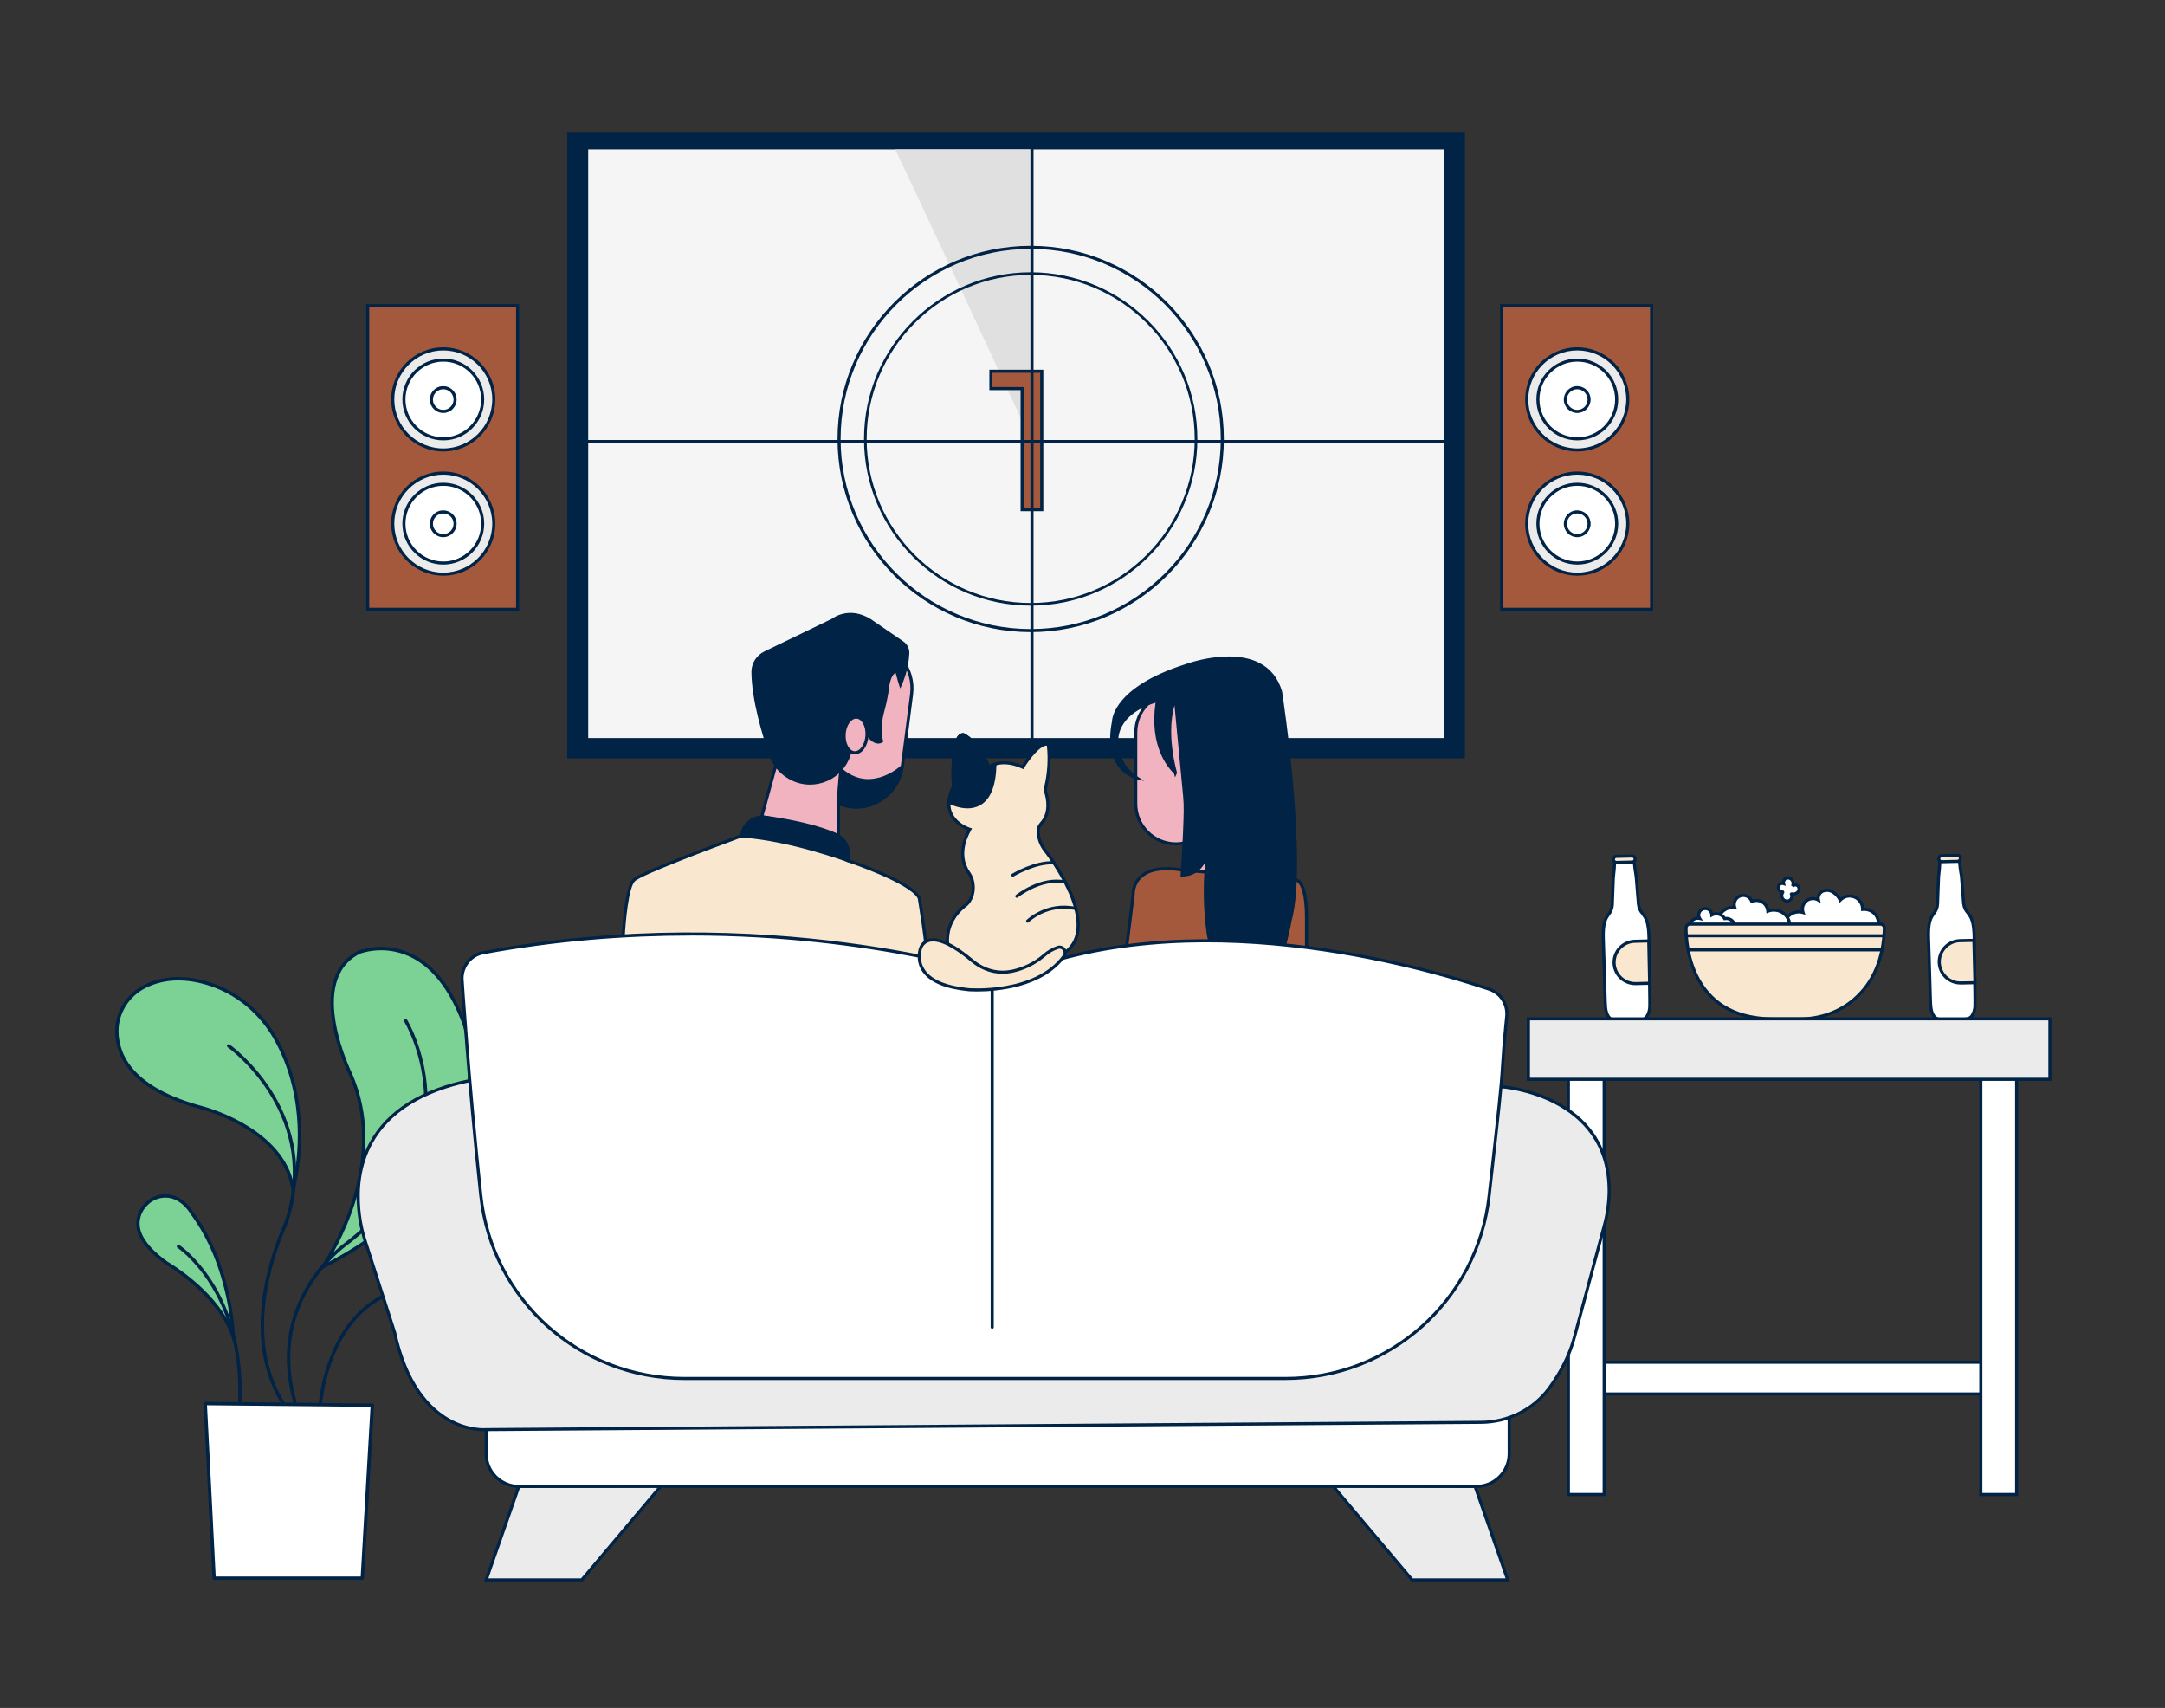 <?xml version="1.0" encoding="UTF-8"?>
<svg xmlns="http://www.w3.org/2000/svg" id="a" width="865.76" height="682.89" viewBox="0 0 865.76 682.89">
  <rect x="0" y="0" width="865.76" height="682.89" fill="#333333" stroke="none"/>
  <g>
    <g>
      <path d="M156.99,516.98s25.31-21.29,54.04-.57c0,0,18.04,14.03,6.01,26.06,0,0-12.7,8.69-31.41-6.01,0,0-19.88-16.23-28.65-19.48Z" fill="#7cd295"></path>
      <path d="M206.88,545.63c-5.56,0-13.02-1.86-21.66-8.65-.21-.17-19.91-16.21-28.47-19.37l-1.09-.4,.89-.75c.26-.22,26.05-21.38,54.87-.6,.42,.33,9.85,7.76,10.4,16.66,.24,3.82-1.21,7.33-4.31,10.43-.12,.09-4.06,2.69-10.64,2.69Zm-48.55-28.84c9.19,4.03,26.95,18.49,27.73,19.13,18.1,14.22,30.48,6.06,30.6,5.98,2.71-2.73,4.03-5.89,3.82-9.31-.51-8.29-9.77-15.59-9.87-15.67-24.93-17.97-47.53-3.59-52.28-.14Z" fill="#002346"></path>
    </g>
    <g>
      <path d="M129,506.57s27.9-38.95,11.19-77.03c0,0-18.71-37.42,3.34-48.78,0,0,27.4-11.36,42.1,28.73,0,0,19.71,58.52-56.63,97.08Z" fill="#7cd295"></path>
      <path d="M126.86,508.41l1.6-2.23c.28-.39,27.48-39.08,11.12-76.37-.18-.35-18.73-38.12,3.65-49.65,.44-.19,9.7-3.92,20.48,.81,9.63,4.22,17.22,13.74,22.55,28.29,.06,.17,4.94,15.05,.33,34.47-4.24,17.88-17.63,43.41-57.3,63.45l-2.45,1.24Zm25.55-128.46c-5.08,0-8.55,1.4-8.61,1.43-21.15,10.9-3.18,47.49-3,47.85,14.44,32.93-4.35,66.81-9.83,75.57,37.41-19.6,50.2-44.08,54.31-61.32,4.54-19.05-.23-33.64-.28-33.78-5.2-14.18-12.54-23.44-21.82-27.5-3.91-1.71-7.64-2.25-10.77-2.25Z" fill="#002346"></path>
    </g>
    <g>
      <path d="M58.08,394.33c-6.93,3.41-11.48,10.44-11.37,18.16,.14,9.65,6.05,22.93,34.01,30.41,0,0,32.78,8.12,36.44,32.46,0,0,9.04-30.16-6.38-58.96-5.91-11.03-15.74-19.57-27.72-23.2-7.52-2.28-16.5-3.06-24.99,1.12Z" fill="#7cd295"></path>
      <path d="M116.95,478.44l-.45-2.98c-3.54-23.6-35.61-31.83-35.93-31.91-28.27-7.57-34.38-21.06-34.52-31.06-.11-7.83,4.5-15.21,11.74-18.78h0c7.41-3.65,15.98-4.04,25.48-1.16,11.95,3.62,21.93,11.98,28.12,23.53,15.38,28.72,6.52,59.17,6.43,59.47l-.87,2.88Zm-45.67-86.43c-4.63,0-8.94,.98-12.89,2.93h0c-6.78,3.34-11.1,10.23-10.99,17.55,.14,9.53,6.07,22.43,33.51,29.77,.31,.08,30.56,7.82,36.32,30.02,1.75-8.19,5.34-32.45-7.03-55.56-6.01-11.23-15.72-19.35-27.32-22.87-4.05-1.23-7.92-1.84-11.6-1.84Z" fill="#002346"></path>
    </g>
    <g>
      <path d="M56.53,494.51c1.68,3.21,4.8,6.78,10.17,10.53,0,0,21.1,12.23,26.59,29.5,0,0-.53-28.17-16.57-49.55,0,0-1.39-2.63-4.25-4.69-9.45-6.8-21.35,3.89-15.94,14.2Z" fill="#7cd295"></path>
      <path d="M94.05,539.17l-1.4-4.42c-5.34-16.82-26.08-29-26.28-29.12-5-3.5-8.5-7.13-10.43-10.8h0c-3.02-5.75-.83-11.4,2.68-14.45,4.16-3.61,9.75-3.85,14.25-.61,2.95,2.13,4.4,4.81,4.45,4.92,15.93,21.22,16.64,49.57,16.64,49.85l.09,4.63Zm-27.89-60.33c-2.66,0-5.04,1.13-6.67,2.55-2.88,2.5-5.23,7.36-2.37,12.81h0c1.83,3.49,5.18,6.95,9.96,10.3,.76,.44,18.13,10.65,25.22,25.73-.86-8.7-4.11-28.8-16.12-44.82-.07-.11-1.42-2.61-4.11-4.55-2-1.44-4.03-2.01-5.92-2.01Z" fill="#002346"></path>
    </g>
    <g>
      <polygon points="82.07 561.19 85.62 631.01 144.88 631.01 148.89 561.85 82.07 561.19" fill="#fff"></polygon>
      <path d="M144.88,631.69h-59.26c-.36,0-.66-.28-.67-.64l-3.55-69.83c0-.19,.06-.37,.19-.5,.13-.13,.29-.21,.49-.21l66.82,.66c.18,0,.36,.08,.49,.21,.13,.13,.19,.32,.18,.5l-4.01,69.16c-.02,.36-.32,.64-.67,.64Zm-58.62-1.35h57.98l3.93-67.82-65.4-.65,3.48,68.47Z" fill="#002346"></path>
    </g>
    <path d="M128.18,561.52s-.03,0-.05,0c-.37-.03-.65-.35-.62-.72,.02-.28,2.31-27.84,21.27-40.68,11.23-7.6,25.95-8.62,43.75-3.02,.35,.11,.55,.49,.44,.85s-.49,.55-.85,.44c-17.39-5.47-31.71-4.51-42.58,2.84-18.42,12.47-20.67,39.4-20.69,39.67-.03,.35-.32,.62-.67,.62Z" fill="#002346"></path>
    <path d="M117.88,561.06c-.29,0-.56-.2-.65-.49-10.5-37.54,14.93-59.3,20.13-63.28,1.55-1.19,3.37-2.6,5.13-4.11,46.17-39.73,19.46-84.22,19.19-84.66-.2-.32-.1-.73,.22-.93,.32-.2,.73-.1,.93,.22,.28,.45,27.61,45.89-19.45,86.4-1.78,1.53-3.62,2.96-5.19,4.16-5.08,3.89-29.92,25.14-19.65,61.84,.1,.36-.11,.73-.47,.83-.06,.02-.12,.02-.18,.02Z" fill="#002346"></path>
    <path d="M113.08,561.55c-.23,0-.45-.11-.57-.32-16.33-26.32-4.15-59.84-.03-69.49,1.04-2.43,1.77-4.46,2.31-6.39,11.47-41.31-23.39-66.37-23.74-66.62-.3-.21-.38-.63-.16-.94,.21-.3,.63-.38,.94-.16,.36,.25,36,25.84,24.27,68.09-.55,1.99-1.3,4.07-2.37,6.56-4.06,9.5-16.05,42.49-.06,68.25,.2,.32,.1,.73-.22,.93-.11,.07-.23,.1-.35,.1Z" fill="#002346"></path>
    <path d="M95.9,561.13s-.02,0-.03,0c-.37-.01-.66-.33-.65-.7,1.77-43.88-23.96-61.33-24.22-61.5-.31-.2-.4-.62-.19-.93,.21-.31,.62-.4,.93-.19,.27,.17,26.63,18,24.83,62.69-.01,.36-.31,.65-.67,.65Z" fill="#002346"></path>
  </g>
  <g>
    <g>
      <polygon points="207.48 594.29 194.41 631.69 232.64 631.69 264.28 594.17 207.48 594.29" fill="#ebebeb"></polygon>
      <path d="M232.93,632.31h-39.38l13.5-38.63,58.57-.13-32.68,38.76Zm-37.64-1.24h37.07l30.59-36.28-55.03,.12-12.63,36.16Z" fill="#002346"></path>
    </g>
    <g>
      <polygon points="589.85 594.29 602.92 631.69 564.69 631.69 533.05 594.17 589.85 594.29" fill="#ebebeb"></polygon>
      <path d="M603.79,632.31h-39.38l-32.68-38.76,58.57,.13,13.49,38.63Zm-38.81-1.24h37.07l-12.63-36.16-55.03-.12,30.59,36.28Z" fill="#002346"></path>
    </g>
    <g>
      <rect x="636.63" y="544.67" width="157.65" height="12.68" fill="#fff"></rect>
      <path d="M794.9,557.97h-158.89v-13.92h158.89v13.92Zm-157.65-1.24h156.42v-11.44h-156.42v11.44Z" fill="#002346"></path>
    </g>
    <g>
      <path d="M641.13,375.72c-.28-7.42,1.24-8.75,2.11-10.12,.87-1.05,1.39-2.35,1.48-3.71,0-1.63,.36-8.74,.42-11.01,.3-2.26,.48-4.54,.53-6.82v-.23c.85-.58,1.88-.82,2.89-.67,.21,.03,.41,.07,.61,.14,.48,.14,1,.14,1.48,0l.68-.21c.44-.16,.9-.25,1.37-.25,.3,.03,.59,.11,.87,.23-.03,.25-.07,.5-.14,.74,.16,2.27,.44,4.54,.84,6.79,.17,2.29,.8,9.33,.9,10.99,.15,1.38,.73,2.67,1.66,3.71,.9,1.33,2.47,2.47,2.56,10.02,.09,7.55,.32,24.25,.32,24.25v2.47c.05,1.65-.42,3.28-1.35,4.65-.76,.79-1.83,1.21-2.93,1.16-1.14,0-2.78,.09-4.44,.12h-4.45c-1.01,.08-2.02-.23-2.82-.85-1.87-1.87-1.73-4.81-1.87-7.18,0-.01-.46-16.8-.74-24.21Z" fill="#fff"></path>
      <path d="M646.22,408.6c-1.01,0-2.03-.35-2.86-1-1.86-1.85-1.96-4.44-2.06-6.72-.01-.31-.03-.62-.04-.91,0-.17-.46-16.92-.74-24.22-.26-6.88,1.01-8.73,1.94-10.08,.09-.14,.19-.27,.27-.4,.84-1.02,1.3-2.18,1.39-3.42,0-.92,.12-3.68,.23-6.35,.08-1.89,.16-3.68,.19-4.63,.3-2.3,.48-4.57,.53-6.82v-.55s.27-.18,.27-.18c.98-.67,2.16-.94,3.33-.77,.23,.03,.47,.08,.71,.16,.35,.1,.75,.1,1.12,0l.66-.21c.48-.18,1.01-.27,1.55-.28,.43,.05,.78,.14,1.12,.29l.41,.18-.05,.45c-.03,.25-.07,.49-.13,.73,.16,2.21,.44,4.44,.83,6.62,.08,1.01,.23,2.79,.39,4.67,.23,2.66,.46,5.42,.52,6.39,.14,1.23,.66,2.39,1.5,3.33,.15,.21,.26,.36,.37,.51,.96,1.28,2.27,3.04,2.35,9.92,.09,7.55,.32,24.25,.32,24.25v2.48c.06,1.78-.45,3.51-1.45,4.99l-.07,.08c-.89,.92-2.13,1.4-3.4,1.35-.62,0-1.44,.03-2.34,.06-.66,.02-1.36,.05-2.06,.06h-4.46c-.11,0-.23,.01-.34,.01Zm.08-64.43c-.06,2.27-.24,4.55-.53,6.79-.02,.89-.1,2.69-.18,4.59-.11,2.54-.23,5.41-.23,6.34-.11,1.54-.67,2.94-1.62,4.1-.05,.08-.15,.23-.25,.38-.83,1.21-1.97,2.86-1.72,9.33,.29,7.46,.74,24.13,.74,24.22,.02,.28,.03,.59,.04,.91,.09,2.06,.18,4.39,1.64,5.85,.62,.48,1.47,.73,2.33,.67h4.5c.68-.02,1.37-.04,2.03-.06,.91-.03,1.75-.06,2.41-.06,.93,.06,1.81-.3,2.45-.94,.84-1.26,1.26-2.72,1.21-4.24v-2.49h0s-.23-16.69-.32-24.24c-.07-6.48-1.25-8.05-2.1-9.2-.12-.17-.24-.33-.35-.49-.97-1.07-1.59-2.47-1.76-3.99-.06-.99-.29-3.73-.52-6.39-.16-1.88-.31-3.66-.38-4.62-.39-2.2-.68-4.5-.84-6.79v-.1s.02-.1,.02-.1c.01-.06,.03-.11,.04-.17-.08-.02-.16-.03-.24-.04-.32,0-.71,.08-1.08,.21l-.71,.22c-.61,.17-1.24,.17-1.83,0-.19-.06-.35-.1-.52-.12-.77-.11-1.53,.03-2.2,.4Z" fill="#002346"></path>
    </g>
    <g>
      <path d="M654.1,393.27l5.6-.14-.36-16.92-5.6,.15c-4.67,.1-8.37,3.97-8.27,8.63,0,0,0,.01,0,.02h0c.11,4.67,3.98,8.36,8.65,8.26h-.02Z" fill="#F9E7CF"></path>
      <path d="M653.93,393.89c-4.91,0-8.96-3.93-9.08-8.86-.11-5.02,3.87-9.18,8.87-9.29l6.22-.16,.38,18.16-6.19,.15c-.07,0-.14,0-.2,0Zm4.8-17.04l-4.98,.13c-4.32,.09-7.76,3.68-7.67,8,.11,4.32,3.68,7.72,7.99,7.67h0s4.98-.12,4.98-.12l-.33-15.68Z" fill="#002346"></path>
    </g>
    <g>
      <path d="M646.33,344.82l6.44-.15c.63-.07,1.1-.6,1.1-1.24h0c-.03-.63-.53-1.14-1.16-1.17l-6.43,.15c-.63,.07-1.1,.6-1.1,1.24h0c.03,.63,.52,1.13,1.15,1.17Z" fill="#F9E7CF"></path>
      <path d="M646.32,345.44h-.03c-.94-.07-1.68-.82-1.72-1.76,0-.98,.7-1.78,1.65-1.88l6.48-.15c1,.06,1.75,.81,1.79,1.76,0,.98-.7,1.78-1.65,1.88l-6.52,.15Zm6.36-2.56l-6.38,.15c-.26,.03-.5,.3-.5,.61,.01,.28,.25,.53,.55,.56l6.41-.15c.26-.03,.5-.3,.5-.61-.01-.29-.26-.54-.58-.56Z" fill="#002346"></path>
    </g>
    <g>
      <path d="M771.2,375.37c-.28-7.42,1.24-8.75,2.11-10.13,.87-1.05,1.39-2.35,1.48-3.71,0-1.62,.36-8.73,.42-11,.3-2.27,.48-4.55,.53-6.83v-.22c.85-.58,1.88-.82,2.89-.67,.2,.02,.41,.06,.61,.11,.48,.15,1,.15,1.48,0,.23-.04,.46-.1,.68-.19,.44-.17,.9-.25,1.37-.25,.3,.04,.59,.11,.87,.22,.01,.26-.03,.51-.11,.75,.14,2.28,.42,4.54,.84,6.79,.15,2.27,.8,9.33,.88,10.99,.14,1.38,.72,2.68,1.66,3.71,.89,1.35,2.47,2.47,2.56,10.04,.09,7.56,.31,24.26,.31,24.26v2.47c.06,1.65-.41,3.28-1.33,4.65-.77,.78-1.83,1.2-2.93,1.15l-4.44,.14h-4.45c-1.01,.07-2.02-.24-2.82-.87-1.87-1.87-1.73-4.81-1.87-7.18,0,.05-.46-16.68-.74-24.22Z" fill="#fff"></path>
      <path d="M776.3,408.27c-1.02,0-2.04-.35-2.88-1.01-1.86-1.85-1.96-4.44-2.06-6.72-.01-.31-.03-.62-.04-.91h.02c-.03-.19-.03-.42-.04-.69-.39-13.99-.61-20.52-.72-23.55-.26-6.86,1.01-8.72,1.93-10.08,.1-.14,.19-.28,.27-.41,.84-1.02,1.31-2.18,1.39-3.42,0-.91,.12-3.67,.23-6.33,.08-1.89,.16-3.69,.19-4.65,.3-2.3,.48-4.58,.53-6.83v-.53s.27-.18,.27-.18c.98-.67,2.16-.94,3.33-.77,.21,.03,.44,.07,.67,.12,.4,.12,.78,.12,1.15,0,.27-.05,.46-.1,.64-.17,.52-.2,1.06-.3,1.6-.29,.42,.05,.76,.14,1.09,.27l.37,.15,.02,.4c.01,.29-.02,.58-.1,.86,.14,2.2,.41,4.42,.82,6.59,.08,1.1,.25,3.09,.42,5.12,.21,2.47,.43,5.03,.47,5.95,.12,1.21,.66,2.4,1.5,3.32,.16,.23,.27,.38,.39,.54,.95,1.29,2.25,3.06,2.33,9.91,.09,7.56,.31,24.26,.31,24.26v2.48c.06,1.77-.43,3.51-1.44,4.99l-.07,.09c-.89,.9-2.13,1.39-3.4,1.33l-4.39,.14h-4.47c-.11,0-.22,.01-.32,.01Zm.06-64.45c-.06,2.27-.24,4.55-.53,6.79-.02,.89-.1,2.7-.18,4.6-.11,2.65-.23,5.39-.23,6.32-.1,1.54-.66,2.95-1.63,4.1-.05,.08-.15,.23-.25,.38-.83,1.21-1.97,2.88-1.72,9.33h0c.11,3.03,.33,9.57,.72,23.56l.02,.67c.02,.29,.03,.6,.04,.92,.09,2.06,.18,4.39,1.64,5.85,.62,.49,1.47,.75,2.34,.69h4.49s4.42-.14,4.42-.14c.94,.04,1.83-.3,2.47-.93,.84-1.26,1.25-2.72,1.2-4.23v-2.49h0s-.22-16.69-.31-24.25c-.07-6.45-1.24-8.03-2.09-9.19-.13-.18-.25-.34-.37-.52-.96-1.04-1.6-2.48-1.76-3.99-.04-.93-.26-3.48-.47-5.94-.17-2.04-.34-4.04-.41-5.07-.42-2.19-.7-4.5-.84-6.79v-.12s.03-.12,.03-.12c.01-.04,.02-.07,.03-.11-.09-.02-.19-.04-.28-.05-.32,0-.71,.07-1.08,.21-.26,.1-.53,.17-.8,.22-.52,.17-1.16,.17-1.77-.02-.14-.03-.32-.07-.49-.09-.77-.11-1.54,.03-2.2,.4Z" fill="#002346"></path>
    </g>
    <g>
      <path d="M784.16,393.02l5.6-.12-.41-16.92-5.6,.12c-4.67,.11-8.36,3.98-8.27,8.65h0c.11,4.67,3.98,8.36,8.65,8.26h.02Z" fill="#F9E7CF"></path>
      <path d="M784.02,393.64h-.03s-.03-.01-.05-.01c-4.9,0-8.96-3.93-9.08-8.86-.1-5,3.88-9.16,8.87-9.28l6.22-.14,.44,18.16-6.37,.14Zm.26-1.25h.03s4.82-.09,4.82-.09l-.38-15.68-4.98,.11c-4.31,.11-7.75,3.7-7.66,8.02,.11,4.31,3.71,7.77,8.02,7.65h.16Z" fill="#002346"></path>
    </g>
    <g>
      <path d="M776.4,344.54l6.44-.15c.63-.07,1.1-.6,1.1-1.24h0c.01-.63-.49-1.16-1.12-1.17,0,0,0,0-.01,0h0l-6.43,.15c-.63,.07-1.1,.6-1.1,1.24h0c.03,.62,.51,1.12,1.12,1.17Z" fill="#F9E7CF"></path>
      <path d="M776.38,345.16h-.03c-.92-.08-1.64-.84-1.69-1.76,0-.98,.7-1.77,1.65-1.88l6.48-.15c.51,.01,.95,.2,1.28,.54s.5,.79,.49,1.26c0,.94-.7,1.73-1.65,1.84l-6.53,.15Zm6.42-2.56l-6.41,.15c-.26,.03-.5,.3-.5,.61,.01,.27,.24,.52,.53,.56l6.4-.15c.26-.03,.5-.3,.5-.61,0-.16-.05-.29-.15-.4-.1-.1-.23-.16-.37-.16Z" fill="#002346"></path>
    </g>
    <g>
      <path d="M749.78,365.46c-1.26-1.37-3.09-2.06-4.94-1.85,.08-2.87-2.18-5.25-5.05-5.33-1.48-.04-2.9,.55-3.91,1.62-.65-1.3-1.64-2.4-2.85-3.19-1.22-.8-2.76-.94-4.12-.38-1.36,.63-2.08,2.13-1.72,3.58-1.98-1.22-4.56-.6-5.78,1.37-.66,1.07-.81,2.38-.4,3.57-3.15-.94-6.46,.85-7.4,4-.32,1.09-.33,2.24-.02,3.33l37.4-1.41c.5-1.86,.04-3.85-1.21-5.31Z" fill="#fff"></path>
      <path d="M713.13,372.82l-.13-.47c-.34-1.21-.34-2.48,.02-3.68,.94-3.14,4.03-5.05,7.17-4.63-.13-1.07,.11-2.16,.69-3.09,.68-1.1,1.74-1.86,2.99-2.16,.88-.21,1.78-.17,2.61,.11,.09-1.33,.9-2.56,2.16-3.14,1.56-.65,3.32-.48,4.71,.43,1.08,.7,2,1.63,2.67,2.73,1.06-.84,2.39-1.3,3.77-1.26,2.98,.08,5.37,2.4,5.63,5.3,1.8-.05,3.57,.74,4.8,2.09v.02c1.4,1.62,1.9,3.82,1.35,5.88l-.12,.44-38.34,1.44Zm6.18-7.6c-2.29,0-4.42,1.5-5.11,3.8-.24,.82-.29,1.68-.13,2.52l36.42-1.37c.27-1.53-.16-3.11-1.17-4.3-1.12-1.21-2.77-1.83-4.41-1.65l-.7,.08,.02-.71c.07-2.52-1.93-4.63-4.45-4.7-1.3-.06-2.55,.48-3.45,1.43l-.61,.64-.4-.79c-.6-1.2-1.51-2.22-2.64-2.95-1.06-.69-2.38-.81-3.54-.33-1.07,.49-1.65,1.7-1.35,2.86l.37,1.47-1.29-.8c-.81-.5-1.78-.66-2.71-.44-.93,.22-1.72,.79-2.22,1.61-.57,.92-.69,2.03-.34,3.05l.39,1.14-1.15-.34c-.51-.15-1.02-.22-1.52-.22Z" fill="#002346"></path>
    </g>
    <g>
      <path d="M713.41,365.3c-1.83-1.45-4.29-1.82-6.46-.98-.13-2.52-2.28-4.45-4.79-4.31-.56,.03-1.12,.16-1.63,.4-.68-1.88-2.76-2.85-4.63-2.16-1.88,.68-2.85,2.76-2.16,4.63-3.26-.44-6.26,1.85-6.69,5.12-.09,.7-.06,1.41,.09,2.1l28.52,1.45c.43-2.33-.42-4.71-2.24-6.24Z" fill="#fff"></path>
      <path d="M716.15,372.19l-29.53-1.5-.1-.46c-.17-.76-.21-1.54-.1-2.32,.44-3.3,3.27-5.7,6.51-5.7-.11-.8,.01-1.61,.36-2.36,.48-1.03,1.33-1.8,2.39-2.19,1.06-.39,2.21-.34,3.24,.14,.83,.39,1.5,1.02,1.93,1.82,.41-.13,.84-.21,1.27-.23,1.38-.08,2.71,.4,3.74,1.32,.83,.75,1.39,1.72,1.61,2.79,2.18-.58,4.54-.11,6.33,1.31h.02c1.98,1.68,2.91,4.29,2.45,6.84l-.1,.53Zm-28.51-2.68l27.47,1.39c.18-1.93-.6-3.85-2.09-5.12-1.65-1.3-3.89-1.64-5.85-.88l-.8,.31-.05-.85c-.06-1.05-.52-2.02-1.3-2.72-.78-.7-1.79-1.07-2.84-1.01-.49,.03-.97,.14-1.41,.34l-.61,.27-.23-.63c-.27-.75-.82-1.35-1.55-1.69s-1.54-.38-2.29-.1c-.75,.27-1.35,.82-1.69,1.55-.34,.73-.37,1.54-.1,2.29l.35,.96-1.01-.14c-2.92-.38-5.61,1.67-6,4.58-.06,.48-.06,.96,0,1.43Z" fill="#002346"></path>
    </g>
    <g>
      <path d="M692.95,368.43c-.81-.93-2.05-1.36-3.26-1.14-1.05-1.78-3.31-2.42-5.14-1.46-.04-1.45-1.25-2.6-2.71-2.56-1.45,.04-2.6,1.25-2.56,2.71,.02,.44,.16,.87,.4,1.24-1.73-.4-3.45,.67-3.86,2.4-.05,.18-.08,.37-.09,.56l17.76,1.58c.4-1.13,.19-2.38-.54-3.32Z" fill="#fff"></path>
      <path d="M693.92,372.41l-18.83-1.68,.03-.6c.01-.23,.05-.45,.1-.67,.39-1.68,1.86-2.84,3.51-2.94-.04-.17-.06-.34-.07-.51-.05-1.81,1.37-3.31,3.16-3.36,.86,0,1.69,.29,2.33,.89,.42,.4,.72,.88,.88,1.42,1.83-.57,3.83,.09,4.97,1.66,1.28-.09,2.57,.41,3.42,1.39l.02,.03c.87,1.11,1.11,2.58,.64,3.91l-.16,.45Zm-17.46-2.8l16.57,1.48c.14-.8-.05-1.62-.56-2.27-.66-.75-1.69-1.11-2.68-.92l-.42,.08-.22-.37c-.88-1.5-2.78-2.04-4.32-1.23l-.88,.46-.03-.99c-.03-1.11-.94-2.04-2.07-1.96-1.11,.03-1.99,.96-1.96,2.07,.02,.32,.12,.64,.3,.92l.82,1.28-1.48-.34c-1.34-.31-2.69,.49-3.08,1.8Z" fill="#002346"></path>
    </g>
    <g>
      <path d="M675.82,369.47c-.87,0-1.58,.7-1.58,1.57,0,7.15,1.99,36.35,34.97,36.35h10.6c7.91,0,15.69-2.64,21.67-7.82,6.11-5.29,11.68-14.05,12.07-28.48,.02-.88-.7-1.6-1.58-1.6h-76.14Z" fill="#F9E7CF"></path>
      <path d="M719.8,408h-10.6c-14.25,0-24.48-5.32-30.39-15.81-4.7-8.33-5.2-17.57-5.19-21.16,0-1.2,.99-2.18,2.2-2.18h76.14c.59,.01,1.17,.25,1.58,.68,.41,.42,.63,.98,.62,1.57-.33,12.43-4.46,22.17-12.28,28.93-5.94,5.14-13.78,7.97-22.08,7.97Zm-43.99-37.92c-.53,0-.96,.43-.96,.95,0,3.49,.48,12.48,5.03,20.55,5.68,10.07,15.54,15.18,29.32,15.18h10.6c8,0,15.55-2.72,21.27-7.67,7.54-6.53,11.53-15.96,11.85-28.03,0-.25-.09-.49-.27-.67-.18-.19-.43-.29-.7-.29h-76.14Z" fill="#002346"></path>
    </g>
    <g>
      <path d="M712.95,359.43c.62,.85,1.78,1.11,2.69,.59,.83-.56,1.13-1.63,.73-2.53-.03-.07,.02-.13,.09-.11,.81,.19,1.67,0,2.3-.55,.74-.63,.88-1.71,.32-2.51-.53-.63-1.46-.72-2.1-.21-.08,.06-.15,.13-.21,.21,.43-.78,.38-1.74-.14-2.47-.51-.72-1.43-1.03-2.27-.77-.87,.34-1.36,1.28-1.14,2.19h0c-.87-.27-1.47,.09-1.82,.62-.57,.87-.19,2.13,.77,2.54,.18,.08,.37,.12,.57,.12,.13,0,.22,.15,.15,.26-.3,.44-.75,1.42,.05,2.62Z" fill="#fff"></path>
      <path d="M714.62,360.9c-.84,0-1.65-.39-2.17-1.11v-.02c-.75-1.1-.62-2.08-.37-2.72-.05-.02-.09-.04-.14-.05-.63-.27-1.1-.81-1.31-1.48-.2-.68-.11-1.39,.26-1.96,.4-.62,1-.96,1.68-.99,.1-.9,.69-1.71,1.56-2.06,1.14-.35,2.33,.04,3,.98,.36,.51,.54,1.1,.54,1.69,.69-.08,1.41,.18,1.88,.74,.78,1.1,.59,2.54-.4,3.38-.57,.48-1.28,.75-2.01,.77,.09,.95-.34,1.91-1.17,2.46-.44,.24-.9,.36-1.36,.36Zm-1.16-1.82c.44,.59,1.24,.77,1.89,.41,.54-.36,.75-1.1,.47-1.73l-.16-.35,.25-.38c.17-.2,.44-.29,.7-.23,.62,.15,1.28,0,1.76-.42,.5-.42,.59-1.15,.22-1.68-.28-.33-.83-.39-1.21-.08-.04,.03-.08,.08-.12,.12l-1.02-.69c.32-.58,.28-1.28-.1-1.82-.36-.5-.99-.71-1.59-.53-.54,.21-.86,.84-.72,1.45l.25,1.05-1.04-.32c-.49-.15-.86-.03-1.12,.37-.17,.26-.21,.6-.11,.92,.1,.33,.32,.58,.61,.71,.12,.05,.23,.12,.32,.07,.28,0,.56,.16,.7,.42,.14,.26,.12,.56-.04,.81-.28,.42-.5,1.09,.04,1.92Zm-.71-1.9h0Z" fill="#002346"></path>
    </g>
    <g>
      <rect x="627.17" y="424.12" width="14.31" height="173.42" fill="#fff"></rect>
      <path d="M642.1,598.16h-15.55v-174.66h15.55v174.66Zm-14.31-1.24h13.08v-172.19h-13.08v172.19Z" fill="#002346"></path>
    </g>
    <g>
      <rect x="792.11" y="424.12" width="14.31" height="173.42" fill="#fff"></rect>
      <path d="M807.04,598.16h-15.55v-174.66h15.55v174.66Zm-14.31-1.24h13.08v-172.19h-13.08v172.19Z" fill="#002346"></path>
    </g>
    <g>
      <rect x="611.19" y="407.37" width="208.53" height="24.17" fill="#ebebeb"></rect>
      <path d="M820.34,432.16h-209.77v-25.41h209.77v25.41Zm-208.53-1.24h207.3v-22.94h-207.3v22.94Z" fill="#002346"></path>
    </g>
    <g>
      <rect x="600.5" y="122.25" width="59.95" height="121.38" fill="#A5593C"></rect>
      <path d="M661.07,244.24h-61.19V121.63h61.19v122.61Zm-59.95-1.24h58.72V122.87h-58.72v120.14Z" fill="#002346"></path>
    </g>
    <circle cx="630.73" cy="159.7" r="20.21" fill="#002346"></circle>
    <g>
      <circle cx="630.73" cy="159.7" r="20.21" fill="#ebebeb"></circle>
      <path d="M630.73,180.52c-11.48,0-20.82-9.34-20.82-20.83s9.34-20.83,20.82-20.83,20.82,9.34,20.82,20.83-9.34,20.83-20.82,20.83Zm0-40.41c-10.8,0-19.59,8.79-19.59,19.59s8.79,19.59,19.59,19.59,19.59-8.79,19.59-19.59-8.79-19.59-19.59-19.59Z" fill="#002346"></path>
    </g>
    <g>
      <circle cx="630.74" cy="159.72" r="15.75" fill="#fff"></circle>
      <path d="M630.74,176.08c-9.02,0-16.36-7.34-16.36-16.36s7.34-16.36,16.36-16.36,16.36,7.34,16.36,16.36-7.34,16.36-16.36,16.36Zm0-31.49c-8.34,0-15.13,6.79-15.13,15.13s6.79,15.13,15.13,15.13,15.13-6.79,15.13-15.13-6.79-15.13-15.13-15.13Z" fill="#002346"></path>
    </g>
    <g>
      <path d="M625.97,159.77c0-2.62,2.11-4.75,4.73-4.76,2.62,0,4.75,2.11,4.76,4.73,0,2.62-2.11,4.75-4.73,4.76h-.01c-2.62,0-4.74-2.12-4.75-4.73Z" fill="#fff"></path>
      <path d="M630.73,165.12c-2.96,0-5.37-2.4-5.38-5.35h0c0-2.96,2.39-5.37,5.35-5.38h.01c1.43,0,2.77,.55,3.78,1.56,1.02,1.01,1.58,2.36,1.58,3.79s-.55,2.78-1.56,3.8c-1.01,1.02-2.36,1.58-3.79,1.58Zm-4.14-5.35c0,2.27,1.86,4.12,4.13,4.12,1.11,0,2.15-.43,2.93-1.22,.78-.78,1.2-1.82,1.2-2.92,0-2.27-1.86-4.12-4.13-4.12h-.01c-2.28,0-4.12,1.86-4.12,4.14Z" fill="#002346"></path>
    </g>
    <circle cx="630.73" cy="209.35" r="20.21" fill="#002346"></circle>
    <g>
      <circle cx="630.73" cy="209.35" r="20.21" fill="#ebebeb"></circle>
      <path d="M630.73,230.18c-11.48,0-20.82-9.34-20.82-20.83s9.34-20.83,20.82-20.83,20.82,9.34,20.82,20.83-9.34,20.83-20.82,20.83Zm0-40.41c-10.8,0-19.59,8.79-19.59,19.59s8.79,19.59,19.59,19.59,19.59-8.79,19.59-19.59-8.79-19.59-19.59-19.59Z" fill="#002346"></path>
    </g>
    <g>
      <circle cx="630.74" cy="209.38" r="15.75" fill="#fff"></circle>
      <path d="M630.74,225.74c-9.02,0-16.36-7.34-16.36-16.36s7.34-16.36,16.36-16.36,16.36,7.34,16.36,16.36-7.34,16.36-16.36,16.36Zm0-31.49c-8.34,0-15.13,6.79-15.13,15.13s6.79,15.13,15.13,15.13,15.13-6.79,15.13-15.13-6.79-15.13-15.13-15.13Z" fill="#002346"></path>
    </g>
    <g>
      <path d="M625.97,209.43c0-2.62,2.11-4.75,4.73-4.76,2.62,0,4.75,2.11,4.76,4.73,0,2.62-2.11,4.75-4.73,4.76h-.01c-2.62,0-4.74-2.12-4.75-4.73Z" fill="#fff"></path>
      <path d="M630.73,214.78c-2.96,0-5.37-2.4-5.38-5.35,0-2.96,2.39-5.37,5.35-5.38h.01c1.43,0,2.77,.55,3.78,1.56,1.02,1.01,1.58,2.36,1.58,3.79,0,2.96-2.39,5.37-5.35,5.38Zm-4.14-5.35c0,2.27,1.86,4.12,4.13,4.12,2.29,0,4.13-1.86,4.13-4.14,0-2.27-1.86-4.12-4.13-4.12h-.01c-2.28,0-4.12,1.86-4.12,4.14Z" fill="#002346"></path>
    </g>
    <g>
      <rect x="147.03" y="122.25" width="59.95" height="121.38" fill="#A5593C"></rect>
      <path d="M207.6,244.24h-61.19V121.63h61.19v122.61Zm-59.95-1.24h58.72V122.87h-58.72v120.14Z" fill="#002346"></path>
    </g>
    <circle cx="177.26" cy="159.7" r="20.21" fill="#002346"></circle>
    <g>
      <circle cx="177.26" cy="159.7" r="20.21" fill="#ebebeb"></circle>
      <path d="M177.26,180.52c-11.48,0-20.82-9.34-20.82-20.83s9.34-20.83,20.82-20.83,20.82,9.34,20.82,20.83-9.34,20.83-20.82,20.83Zm0-40.41c-10.8,0-19.59,8.79-19.59,19.59s8.79,19.59,19.59,19.59,19.59-8.79,19.59-19.59-8.79-19.59-19.59-19.59Z" fill="#002346"></path>
    </g>
    <g>
      <circle cx="177.27" cy="159.72" r="15.75" fill="#fff"></circle>
      <path d="M177.27,176.08c-9.02,0-16.36-7.34-16.36-16.36s7.34-16.36,16.36-16.36,16.36,7.34,16.36,16.36-7.34,16.36-16.36,16.36Zm0-31.49c-8.34,0-15.13,6.79-15.13,15.13s6.79,15.13,15.13,15.13,15.13-6.79,15.13-15.13-6.79-15.13-15.13-15.13Z" fill="#002346"></path>
    </g>
    <g>
      <path d="M172.5,159.77c0-2.62,2.11-4.75,4.73-4.76,2.62,0,4.75,2.11,4.76,4.73,0,2.62-2.11,4.75-4.73,4.76h-.01c-2.62,0-4.74-2.12-4.75-4.73Z" fill="#fff"></path>
      <path d="M177.26,165.12c-2.96,0-5.37-2.4-5.38-5.35h0c0-1.43,.55-2.78,1.56-3.8,1.01-1.02,2.36-1.58,3.79-1.58h.01c1.43,0,2.77,.55,3.78,1.56,1.02,1.01,1.58,2.36,1.58,3.79s-.55,2.78-1.56,3.8c-1.01,1.02-2.36,1.58-3.79,1.58Zm-4.14-5.35c0,2.27,1.86,4.12,4.13,4.12,1.11,0,2.15-.43,2.93-1.22,.78-.78,1.2-1.82,1.2-2.92,0-2.27-1.86-4.12-4.13-4.12h-.01c-2.28,0-4.12,1.86-4.12,4.14Z" fill="#002346"></path>
    </g>
    <g>
      <circle cx="177.26" cy="209.35" r="20.21" fill="#ebebeb"></circle>
      <path d="M177.26,230.18c-11.48,0-20.82-9.34-20.82-20.83s9.34-20.83,20.82-20.83,20.82,9.34,20.82,20.83-9.34,20.83-20.82,20.83Zm0-40.41c-10.8,0-19.59,8.79-19.59,19.59s8.79,19.59,19.59,19.59,19.59-8.79,19.59-19.59-8.79-19.59-19.59-19.59Z" fill="#002346"></path>
    </g>
    <g>
      <circle cx="177.27" cy="209.38" r="15.75" fill="#fff"></circle>
      <path d="M177.27,225.74c-9.02,0-16.36-7.34-16.36-16.36s7.34-16.36,16.36-16.36,16.36,7.34,16.36,16.36-7.34,16.36-16.36,16.36Zm0-31.49c-8.34,0-15.13,6.79-15.13,15.13s6.79,15.13,15.13,15.13,15.13-6.79,15.13-15.13-6.79-15.13-15.13-15.13Z" fill="#002346"></path>
    </g>
    <g>
      <path d="M172.5,209.43c0-2.62,2.11-4.75,4.73-4.76,2.62,0,4.75,2.11,4.76,4.73,0,2.62-2.11,4.75-4.73,4.76h-.01c-2.62,0-4.74-2.12-4.75-4.73Z" fill="#fff"></path>
      <path d="M177.26,214.78c-2.96,0-5.37-2.4-5.38-5.35,0-1.43,.55-2.78,1.56-3.8s2.36-1.58,3.79-1.58h.01c1.43,0,2.77,.55,3.78,1.56,1.02,1.01,1.58,2.36,1.58,3.79,0,2.96-2.39,5.37-5.35,5.38Zm-4.14-5.35c0,2.27,1.86,4.12,4.13,4.12,2.29,0,4.13-1.86,4.13-4.14,0-2.27-1.86-4.12-4.13-4.12h-.01c-2.28,0-4.12,1.86-4.12,4.14Z" fill="#002346"></path>
    </g>
    <g>
      <rect x="227.42" y="53.35" width="357.75" height="249.25" fill="#002346"></rect>
      <path d="M585.79,303.21H226.81V52.73h358.98v250.48Zm-357.75-1.24h356.51V53.96H228.04v248.01Z" fill="#002346"></path>
    </g>
    <rect x="235.22" y="59.72" width="342.17" height="235.38" fill="#f5f5f5"></rect>
    <path d="M357.91,59.72c.44,.07,55.06,117.68,55.06,117.68l-.14-117.68h-54.92Z" fill="#e0e0e0"></path>
    <g>
      <path d="M416.58,148.44v55.34h-7.85v-48.41h-12.48v-6.93h20.33Z" fill="#A5593C"></path>
      <path d="M417.2,204.4h-9.08v-48.41h-12.48v-8.17h21.57v56.58Zm-7.85-1.24h6.61v-54.11h-19.09v5.7h12.48v48.41Z" fill="#002346"></path>
    </g>
    <g>
      <polygon points="477.99 352.52 477.99 338.16 487.14 334.23 488.45 353.83 477.99 352.52" fill="#f2b3c1"></polygon>
      <path d="M489.1,354.53l-11.72-1.47v-15.3l10.3-4.43,1.42,21.19Zm-10.5-2.54l9.19,1.15-1.2-18.01-7.99,3.43v13.42Z" fill="#002346"></path>
    </g>
    <g>
      <path d="M450.54,378.66l2.62-20.91s-1.03-13.24,19.77-9.89l45.04,3.91s4.49-.56,4.49,15.13v17.91l-36.6,10.93-35.32-17.07Z" fill="#A5593C"></path>
      <path d="M485.81,396.39l-35.94-17.37,2.67-21.29c-.03-.59-.1-4.56,3.21-7.61,3.47-3.19,9.28-4.16,17.29-2.87l44.95,3.9c.25,.01,.96,.05,1.76,.75,1.52,1.34,3.33,5.04,3.33,14.99v18.37l-37.27,11.13Zm-34.6-18.09l34.71,16.77,35.92-10.72v-17.45c0-9.8-1.77-12.97-2.83-13.98-.56-.54-.97-.53-.99-.53h-.04s-.07,0-.07,0l-45.04-3.91c-7.64-1.23-13.11-.37-16.28,2.54-3.07,2.81-2.83,6.65-2.82,6.69v.06s0,.06,0,.06l-2.56,20.47Z" fill="#002346"></path>
    </g>
    <g>
      <path d="M249.15,375.82s.85-20.85,4.42-24.04c3.57-3.19,42.84-17.55,42.84-17.55,0,0,24.97-1.31,42.5,9.8,0,0,25.47,8.48,28.69,15.02,0,0,3.23,19.47,3.23,25.95,0,.05-96.99-14.65-121.67-9.18Z" fill="#F9E7CF"></path>
      <path d="M370.88,385.61c-.22,0-.61-.06-1.45-.18-22.82-3.3-98.91-13.7-120.14-9.01l-.78,.17,.03-.8c.09-2.16,.97-21.21,4.63-24.47,3.62-3.23,41.43-17.08,43.04-17.67l.18-.04c.25-.01,25.3-1.19,42.8,9.86,1.79,.6,25.74,8.72,28.97,15.31l.05,.17c.13,.8,3.23,19.59,3.23,26.05v.28l-.21,.18c-.1,.09-.16,.14-.36,.14Zm-105.56-11.61c30.9,0,85.54,7.49,104.29,10.21,.23,.03,.42,.06,.59,.09-.2-6.72-2.96-23.63-3.19-25.05-3.23-6.23-28.03-14.54-28.29-14.62l-.14-.06c-16.65-10.55-40.39-9.78-42.05-9.71-13.57,4.96-39.8,14.94-42.55,17.4-2.65,2.37-3.88,16.57-4.18,22.81,3.82-.74,9.17-1.05,15.51-1.05Z" fill="#002346"></path>
    </g>
    <path d="M587.29,551.47H204.65l-.07-.2c-4.52-12.19-8.79-37.14-12.71-74.16l-.22-2.04,.81,1.88c.06,.14,6.24,14.42,18.23,29.14,11.05,13.57,29.45,30.3,54.31,32.99,.45,.06,45.07,5.89,100.61,7.83,51.25,1.78,122.52,.52,171.08-15.65,.41-.13,40.66-12.99,59.32-60.27l.85-2.16-.26,2.31c-4.37,39.1-9.25,79.65-9.29,80.05l-.03,.27Zm-382.2-.62h381.65c.43-3.55,4.89-40.84,9.01-77.55-19.11,45.86-58.46,58.43-58.86,58.55-48.64,16.19-120,17.46-171.3,15.68-55.57-1.93-100.21-7.77-100.66-7.83-25.07-2.71-43.6-19.57-54.73-33.23-9.6-11.79-15.5-23.3-17.52-27.55,3.83,35.73,8,59.92,12.4,71.93Z" fill="red"></path>
    <g>
      <path d="M194.41,562.92h409.08v18.3c0,7.21-5.85,13.06-13.06,13.06H207.48c-7.21,0-13.06-5.85-13.06-13.06h0v-18.3h0Z" fill="#fff"></path>
      <path d="M590.43,594.91H207.48c-7.54,0-13.68-6.14-13.68-13.68v-18.92h410.32v18.92c0,7.54-6.14,13.68-13.68,13.68Zm-395.4-31.37v17.69c0,6.86,5.58,12.45,12.45,12.45h382.96c6.86,0,12.45-5.58,12.45-12.45v-17.69H195.03Z" fill="#002346"></path>
    </g>
    <g>
      <path d="M194.41,571.6s-27.45,3.08-36.6-38.73l-11.77-36.6s-19.23-51.57,42.02-64.27l412.22,2.47s43.48,2.66,43.19,42.02c-.08,4.6-.74,9.16-1.97,13.59l-11.85,44.22c-1.26,4.72-3.11,9.25-5.51,13.5-1.29,2.27-2.87,4.79-4.72,7.3-6.33,8.58-16.48,13.5-27.14,13.58l-397.89,2.91Z" fill="#ebebeb"></path>
      <path d="M193.35,572.25c-5.34,0-28.04-2.24-36.13-39.26l-11.75-36.54c-.07-.19-7.79-21.43,2.44-39.95,6.96-12.6,20.43-21.05,40.04-25.11h.13s412.22,2.46,412.22,2.46c.47,.03,44.09,3.15,43.81,42.64-.08,4.65-.75,9.28-1.99,13.75l-11.85,44.22c-1.27,4.76-3.14,9.35-5.57,13.64-1.5,2.64-3.1,5.12-4.76,7.37-6.32,8.58-16.65,13.75-27.63,13.83l-397.87,2.91c-.12,0-.5,.04-1.1,.04Zm-5.21-139.63c-19.2,3.99-32.37,12.23-39.14,24.48-9.96,18.02-2.44,38.75-2.36,38.96l11.78,36.62c8.93,40.79,35.67,38.33,35.94,38.31h.06s397.89-2.91,397.89-2.91c10.59-.08,20.55-5.06,26.64-13.33,1.63-2.21,3.21-4.65,4.68-7.24,2.38-4.2,4.21-8.69,5.45-13.35l11.85-44.22c1.22-4.38,1.87-8.9,1.94-13.44,.28-38.33-42.19-41.37-42.61-41.39l-412.12-2.47Z" fill="#002346"></path>
    </g>
    <g>
      <rect x="454.18" y="276.85" width="32.13" height="60.56" rx="16.07" ry="16.07" fill="#f2b3c1"></rect>
      <path d="M470.24,338.01c-9.19,0-16.67-7.48-16.67-16.67v-28.43c0-9.19,7.48-16.67,16.67-16.67s16.67,7.48,16.67,16.67v28.43c0,9.19-7.48,16.67-16.67,16.67Zm0-60.56c-8.52,0-15.46,6.93-15.46,15.46v28.43c0,8.52,6.94,15.46,15.46,15.46s15.46-6.94,15.46-15.46v-28.43c0-8.52-6.93-15.46-15.46-15.46Z" fill="#002346"></path>
    </g>
    <g>
      <path d="M462.83,280.16s-14.93,3.1-16.24,14.83c-.47,6.34,2.53,12.44,7.84,15.93,0,0-13.06-2.85-9.15-22.46,0,0,0-13.08,28.76-22.25,0,0,31.65-11.75,38.04,10.46,0,0,10.31,67.97,3.77,91.46,0,0-2.61,14.37-5.23,16.98,0,0-24.83,6.54-27.44-11.75-1.56-11.27-1.56-22.7,0-33.98,0,0-1.31,10.44-10.46,10.44,0,0,1.05-14.83,1.24-25.37,.04-2.06-.04-4.13-.23-6.18l-3.71-38.97s-5.23,9.64,0,29.66c.12,.01-10.52-8.38-7.19-28.81Z" fill="#002346"></path>
      <path d="M501.09,386.88c-4.08,0-8.72-.69-12.38-3.12-3.42-2.27-5.48-5.74-6.14-10.31-1.32-9.48-1.53-19.07-.64-28.59-1.55,2.78-4.33,5.59-9.2,5.59h-.66l.05-.66c.01-.15,1.05-14.94,1.23-25.34,.04-2.03-.04-4.09-.23-6.11l-3.45-36.3c-1.17,3.98-2.67,12.85,.95,26.74,.05,.12,.05,.28-.02,.45l-.72,1.58-.4-1.52c-2.57-2.45-9.89-11.08-7.39-28.3-3.16,.88-13.81,4.55-14.87,14.07-.45,6.09,2.44,11.98,7.56,15.35l2.78,1.83-3.25-.71c-.14-.03-13.59-3.21-9.63-23.13,.03-1.15,1.07-13.8,29.19-22.77,.7-.26,17.93-6.54,29.64-.63,4.56,2.3,7.65,6.17,9.19,11.5,.44,2.86,10.27,68.45,3.77,91.79-.26,1.43-2.71,14.58-5.39,17.25l-.12,.12-.16,.04c-.31,.08-4.56,1.17-9.69,1.17Zm-17.3-47.41h0c-1.56,11.22-1.56,22.59,0,33.81,.6,4.21,2.48,7.39,5.59,9.45,7.33,4.87,19.34,2.2,20.91,1.83,2.01-2.29,4.24-12.66,4.95-16.54,6.44-23.14-3.67-90.58-3.77-91.25-1.42-4.91-4.3-8.52-8.54-10.66-11.23-5.67-28.5,.63-28.68,.69-28.03,8.94-28.36,21.54-28.36,21.67v.12c-2.27,11.3,1.17,16.84,4.36,19.47-3.06-3.59-4.65-8.29-4.29-13.11,1.35-12.06,16.58-15.36,16.73-15.39l.88-.18-.14,.89c-2.38,14.62,2.42,22.95,5.42,26.57-4.28-18.47,.41-27.43,.62-27.82l.97-1.78,3.9,40.99c.2,2.07,.28,4.17,.24,6.25-.16,9.16-.98,21.69-1.19,24.72,7.65-.48,9.08-9.2,9.17-9.84,0-.02,0-.03,0-.05l1.23,.16s0,0,0,0Z" fill="#002346"></path>
    </g>
    <g>
      <rect x="325.74" y="256.56" width="37.08" height="66.23" rx="18.54" ry="18.54" transform="translate(39.9 -41.67) rotate(7.35)" fill="#f2b3c1"></rect>
      <path d="M342.43,323.28c-.81,0-1.64-.05-2.46-.16h0c-10.47-1.35-17.89-10.97-16.54-21.44l3.73-28.91c1.35-10.47,10.97-17.9,21.44-16.54,10.47,1.35,17.89,10.97,16.54,21.44l-3.73,28.91c-1.24,9.64-9.5,16.7-18.98,16.7Zm-2.31-1.36c9.81,1.26,18.81-5.68,20.08-15.49l3.73-28.91c1.27-9.81-5.68-18.81-15.49-20.08-9.81-1.26-18.81,5.68-20.08,15.49l-3.73,28.91c-1.27,9.8,5.68,18.81,15.49,20.08h0Z" fill="#002346"></path>
    </g>
    <g opacity=".2">
      <path d="M363.02,261.2c-.08,1.56-.26,3.1-.54,4.63h0c-3.14-5.64-20.37-15.25-20.37-15.25,0-2.55,11.59,1.66,12.15,1.84h0l6.66,4.56c1.39,.94,2.18,2.54,2.1,4.21Z"></path>
    </g>
    <g>
      <path d="M335.27,318.93v15.3c-8.12-3.93-30.68-7.67-30.68-7.67l5.4-19.77s17.06-1.95,26.86-6.54l-1.58,18.69Z" fill="#f2b3c1"></path>
      <path d="M335.88,335.2l-.87-.42c-7.95-3.85-30.29-7.58-30.51-7.62l-.66-.11,5.69-20.82,.41-.05c.17-.02,17.07-2,26.67-6.49l.95-.45-1.67,19.71v16.25Zm-30.52-9.13c3.71,.64,21.38,3.78,29.3,7.22v-14.41s1.5-17.66,1.5-17.66c-9.01,3.89-23.11,5.79-25.68,6.11l-5.12,18.73Z" fill="#002346"></path>
    </g>
    <g>
      <path d="M363.02,261.2c-.08,1.56-.26,3.1-.54,4.63-.51,2.66-1.32,5.25-2.4,7.74,0,0-.58-1.71-1.43-5.15,0,0-3.11-.84-3.97,8.31,0,0-.59,3.71-1.57,7.27-.6,2.09-.97,4.23-1.1,6.4-.18,1.99,0,4,.53,5.93,0,0-3.46,2.62-7.19-5.88l-4.44-.27c.03,2.9-.3,6.08-.79,9.18-1.86,11.75-15.3,17.6-25.22,11.03-.09-.06-.17-.12-.26-.17-3-2.01-5.27-4.93-6.44-8.34-2.58-7.5-7.04-22.09-7.1-33.23-.02-3.25,1.91-6.19,4.84-7.6l26.99-13.05s6.18-5.23,14.83,0l6.48,4.45h0l6.66,4.56c1.39,.94,2.19,2.54,2.11,4.21Z" fill="#002346"></path>
      <path d="M323.95,313.73c-3.29,0-6.55-.96-9.39-2.84l-.26-.17c-3.15-2.11-5.46-5.1-6.68-8.66-2.64-7.69-7.08-22.25-7.13-33.43-.02-3.43,2.02-6.63,5.18-8.16l26.93-13.02c.73-.56,7.04-5.1,15.48,0l13.17,9.03c1.55,1.05,2.47,2.88,2.38,4.75h0c-.08,1.58-.26,3.17-.55,4.72-.52,2.7-1.34,5.35-2.44,7.87l-.64,1.46-.51-1.51c-.02-.07-.54-1.61-1.33-4.71-.12,.04-.28,.11-.45,.24-.7,.53-1.94,2.2-2.43,7.48-.01,.08-.61,3.82-1.59,7.37-.59,2.05-.95,4.16-1.08,6.28-.17,1.94,0,3.87,.51,5.73l.11,.4-.33,.25s-1.06,.79-2.59,.39c-1.94-.51-3.76-2.58-5.39-6.17l-3.41-.21c-.02,2.51-.29,5.41-.8,8.62-.91,5.71-4.61,10.51-9.92,12.84-2.21,.97-4.54,1.45-6.87,1.45Zm16.1-67.48c-4.03,0-6.56,2.07-6.72,2.2l-.13,.08-26.99,13.05c-2.74,1.32-4.5,4.09-4.49,7.04,.05,11,4.45,25.42,7.06,33.03,1.13,3.3,3.28,6.07,6.2,8.03l.26,.17c4.5,2.98,10.13,3.46,15.07,1.29,4.92-2.16,8.35-6.61,9.19-11.9,.54-3.43,.81-6.49,.78-9.08v-.66s5.47,.33,5.47,.33l.15,.35c1.86,4.25,3.57,5.5,4.68,5.81,.53,.15,.95,.08,1.22,0-.45-1.85-.59-3.75-.42-5.66,.13-2.19,.51-4.39,1.12-6.52,.95-3.48,1.55-7.16,1.55-7.19,.41-4.45,1.43-7.28,3.01-8.38,.89-.62,1.64-.44,1.73-.42l.35,.09,.09,.35c.36,1.47,.68,2.62,.92,3.46,.74-1.95,1.31-3.96,1.71-6.01,.28-1.49,.46-3.03,.53-4.55,.07-1.45-.64-2.86-1.84-3.67l-13.14-9.01c-2.78-1.68-5.27-2.23-7.36-2.23Z" fill="#002346"></path>
    </g>
    <g>
      <ellipse cx="342.13" cy="293.85" rx="7.13" ry="4.57" transform="translate(28 617.46) rotate(-86.51)" fill="#f2b3c1"></ellipse>
      <path d="M341.89,301.58c-.07,0-.15,0-.22,0-1.43-.09-2.71-1.01-3.59-2.59-.84-1.5-1.23-3.43-1.11-5.45h0c.12-2.02,.75-3.89,1.76-5.27,1.07-1.46,2.45-2.22,3.88-2.14,1.43,.09,2.71,1.01,3.59,2.59,.84,1.5,1.23,3.43,1.11,5.45-.26,4.22-2.62,7.42-5.42,7.42Zm-3.71-7.97c-.11,1.79,.23,3.49,.95,4.78,.68,1.21,1.6,1.91,2.61,1.97,2.15,.14,4.14-2.74,4.35-6.27,.11-1.79-.23-3.48-.95-4.78-.68-1.21-1.6-1.91-2.61-1.97-1.01-.06-2.01,.52-2.83,1.64-.88,1.2-1.42,2.84-1.53,4.63h0Z" fill="#002346"></path>
    </g>
    <g>
      <path d="M296.41,334.23l.4-1.42c1.16-4.05,5.12-6.64,9.29-6.05,7.9,1.11,20.43,3.35,28.51,7.14,3.78,1.78,5.6,6.15,4.34,10.13h0s-22.88-8.5-42.55-9.8Z" fill="#002346"></path>
      <path d="M339.36,344.84l-.61-.23c-.23-.08-23.02-8.49-42.38-9.76l-.76-.05,.61-2.15c1.24-4.33,5.52-7.12,9.97-6.5,8.71,1.22,20.75,3.47,28.69,7.19,4.02,1.89,6.03,6.56,4.67,10.88l-.2,.62Zm-42.14-11.17c17.54,1.32,37.54,8.2,41.33,9.55,.81-3.54-.91-7.23-4.18-8.76-8.21-3.86-21.28-6.1-28.34-7.09-3.85-.55-7.54,1.87-8.61,5.61l-.2,.69Z" fill="#002346"></path>
    </g>
    <g>
      <path d="M602.17,409.92c-.56,5.57-1.03,11.15-1.34,16.74-.38,7.04-1.61,18.17-4.55,44.45-.27,2.43-.55,4.87-.82,7.3-4.68,41.44-39.73,72.75-81.43,72.75h-240.29c-41.86,0-77.04-31.54-81.47-73.17-.03-.3-.06-.61-.1-.91-4.94-46.17-7.42-85.85-7.42-85.85h0c0-5.06,3.6-9.41,8.57-10.32,116.93-21.57,209.03,10.1,209.03,10.1,72.86-31.45,165.7-4.72,193.08,4.46,4.63,1.55,7.56,6.11,7.07,10.98l-.35,3.48Z" fill="#fff"></path>
      <path d="M514.03,551.78h-240.29c-42.32,0-77.61-31.69-82.09-73.72l-.1-.92c-4.89-45.66-7.39-85.47-7.42-85.87,0-5.4,3.81-10,9.08-10.97,112.93-20.84,203.91,8.32,209.12,10.05,73.08-31.41,166.42-4.48,193.31,4.53,4.94,1.65,8.02,6.43,7.49,11.62l-.35,3.48c-.62,6.17-1.06,11.63-1.34,16.71-.39,7.12-1.68,18.78-4.56,44.48l-.82,7.3c-4.72,41.79-39.99,73.3-82.04,73.3Zm-237.93-177.71c-25.3,0-53.23,2.02-82.66,7.45-4.68,.86-8.08,4.95-8.07,9.71,.02,.36,2.53,40.15,7.41,85.78l.1,.92c4.41,41.4,39.17,72.61,80.86,72.61h240.29c41.42,0,76.17-31.04,80.81-72.2l.82-7.3c2.88-25.68,4.17-37.33,4.55-44.41,.28-5.1,.72-10.59,1.34-16.77l.35-3.48c.47-4.61-2.27-8.86-6.65-10.33-26.81-8.98-119.94-35.86-192.64-4.48l-.22,.09-.23-.08c-.69-.24-52.15-17.53-126.06-17.53Z" fill="#002346"></path>
    </g>
    <g>
      <path d="M426.99,379.96s-37.63,24.83-47.57,0c0,0-3.4-10.44,7.06-18.29,0,0,3.58-3,2.47-9.01-.3-1.42-.9-2.76-1.76-3.93-1.63-2.39-4.33-8.27,.59-17.12,0,0-8.91-2.68-8.34-10.96,.2-2.11,.81-4.15,1.8-6.02,0,0-1.31-20.91,3.92-20.91,0,0,6.08,2.61,10.22,13.06,.74-.56,1.58-.98,2.47-1.24,2.22-.72,5.96-1.1,11.12,1.24,0,0,6.28-10.46,10.21-9.15,.66,5.71,.31,11.5-1.01,17.09-.18,.75-.16,1.52,.07,2.25,.73,2.32,1.96,8.03-1.76,12.17-.81,.91-1.38,2.04-1.35,3.26,.07,2.82,1.07,5.57,2.87,7.79,0,0,22.07,28.02,8.97,39.77Z" fill="#F9E7CF"></path>
      <path d="M396.22,391.62c-2.29,0-4.51-.28-6.6-.94-4.99-1.56-8.61-5.09-10.77-10.5-.05-.15-3.43-10.99,7.26-19.01,.11-.09,3.26-2.85,2.24-8.4-.28-1.33-.83-2.57-1.65-3.68-1.88-2.75-4.29-8.57,.21-17.15-2.17-.88-8.57-4.09-8.08-11.34,.2-2.16,.81-4.21,1.79-6.11-.11-1.89-.85-16.83,2.59-20.48,.57-.6,1.23-.91,1.96-.91l.24,.05c.25,.11,6.09,2.71,10.26,12.69,.63-.38,1.3-.68,2.02-.89,2.25-.72,5.98-1.12,11.05,1.05,1.4-2.24,6.74-10.25,10.65-8.95l.37,.12,.05,.39c.67,5.8,.32,11.62-1.02,17.3-.15,.65-.13,1.31,.06,1.92,.74,2.38,2.05,8.38-1.89,12.77-.56,.62-1.22,1.62-1.19,2.83,.07,2.69,1.04,5.33,2.74,7.42,.92,1.17,22.28,28.62,8.91,40.62l-.07,.06c-.79,.52-17.08,11.15-31.11,11.15Zm-11.18-97.28c-.33,.03-.64,.2-.93,.51-2.67,2.85-2.53,15.21-2.24,19.73v.17s-.07,.15-.07,.15c-.96,1.81-1.54,3.75-1.74,5.79-.53,7.68,7.82,10.29,7.91,10.31l.74,.22-.37,.67c-4.64,8.34-2.38,13.9-.62,16.47,.91,1.23,1.53,2.64,1.85,4.15,1.17,6.3-2.52,9.48-2.68,9.61-9.99,7.5-7,17.22-6.87,17.63,2,5,5.37,8.29,9.98,9.74,14.07,4.41,35.58-9.36,36.62-10.04,12.45-11.25-8.86-38.62-9.08-38.9-1.86-2.3-2.93-5.2-3.01-8.16-.04-1.61,.8-2.89,1.51-3.69,3.51-3.91,2.31-9.4,1.63-11.57-.26-.82-.29-1.71-.08-2.57,1.28-5.4,1.63-10.92,1.05-16.43-2.59-.2-6.89,5.26-9.11,8.95l-.28,.47-.5-.23c-4.97-2.25-8.55-1.9-10.68-1.21-.84,.24-1.61,.63-2.29,1.14l-.65,.49-.3-.75c-3.67-9.26-8.92-12.24-9.77-12.67Z" fill="#002346"></path>
    </g>
    <g>
      <path d="M397.84,305.59c-.44,24.94-18.35,15.07-18.35,15.07h0c.2-2.11,.81-4.15,1.8-6.02,0,0-1.31-20.91,3.92-20.91,0,0,6.08,2.61,10.22,13.06,.73-.54,1.54-.95,2.41-1.2Z" fill="#002346"></path>
      <path d="M386.91,323.21c-4,0-7.51-1.9-7.72-2.01l-.36-.2,.04-.4c.2-2.14,.81-4.19,1.79-6.09-.11-1.89-.85-16.83,2.59-20.49,.57-.6,1.23-.91,1.96-.91l.24,.05c.25,.11,6.09,2.71,10.26,12.7,.61-.37,1.26-.65,1.95-.86l.81-.24v.84c-.17,8.45-2.32,13.94-6.42,16.31-1.66,.96-3.44,1.3-5.14,1.3Zm-6.76-2.91c1.45,.7,6.98,3.04,11.29,.54,3.56-2.06,5.49-6.89,5.76-14.36-.5,.21-.96,.48-1.4,.81l-.65,.48-.3-.75c-3.68-9.3-8.92-12.24-9.77-12.67-.33,.03-.64,.2-.93,.51-2.67,2.85-2.53,15.21-2.24,19.74v.17s-.07,.15-.07,.15c-.89,1.68-1.46,3.49-1.69,5.37Z" fill="#002346"></path>
    </g>
    <g>
      <path d="M423.28,378.72c-2.2,.69-4.21,1.86-5.91,3.41-3.62,3.06-7.93,5.19-12.57,6.18-2.53,.51-4.81,.56-7.33,.07-3.28-.65-6.29-2.23-8.85-4.38-4.8-4.06-15.04-11.61-19.58-6.48-.57,.64-.92,1.43-1.12,2.26-.87,3.59-1.47,13.85,19.37,15.93,0,0,26.71,2.31,38.21-13.43,.73-1.01,.5-2.43-.51-3.16-.5-.36-1.12-.5-1.72-.39Z" fill="#F9E7CF"></path>
      <path d="M390.72,396.43c-2.11,0-3.41-.1-3.47-.11-9.18-.91-15.34-3.5-18.32-7.7-2.46-3.47-2.06-7.12-1.6-8.99,.25-1.01,.67-1.86,1.26-2.53,4.79-5.41,14.86,1.7,20.44,6.42,2.58,2.18,5.54,3.65,8.57,4.25,2.36,.47,4.55,.45,7.09-.06,4.51-.97,8.77-3.06,12.29-6.05,1.73-1.59,3.86-2.82,6.12-3.53l.07-.02c.76-.14,1.56,.04,2.19,.5,.62,.45,1.04,1.11,1.16,1.87,.12,.76-.06,1.52-.51,2.15-9.08,12.43-27.61,13.8-35.3,13.8Zm-17.58-20.02c-1.42,0-2.68,.44-3.63,1.52-.45,.51-.78,1.18-.98,2-.41,1.66-.76,4.91,1.41,7.98,2.76,3.89,8.62,6.31,17.42,7.18,.26,.02,26.49,2.09,37.65-13.18,.25-.35,.36-.79,.29-1.22-.07-.43-.31-.81-.66-1.07-.35-.25-.79-.35-1.22-.29-2.08,.66-4.03,1.79-5.64,3.26-3.7,3.13-8.14,5.32-12.86,6.33-2.71,.54-5.05,.57-7.58,.07-3.23-.64-6.38-2.2-9.13-4.52-3.27-2.76-10.17-8.06-15.09-8.06Z" fill="#002346"></path>
    </g>
    <path d="M410.92,368.92c-.16,0-.32-.06-.44-.18-.24-.24-.24-.63,0-.87,.08-.08,8.02-7.85,19.84-5.22,.33,.07,.54,.4,.47,.74s-.4,.54-.74,.47c-11.17-2.48-18.62,4.82-18.7,4.89-.12,.12-.28,.18-.44,.18Z" fill="#002346"></path>
    <path d="M406.61,358.97c-.18,0-.36-.08-.48-.23-.21-.27-.17-.65,.09-.87,.4-.32,9.98-7.91,19.85-5.82,.33,.07,.55,.4,.48,.73s-.4,.54-.73,.48c-9.29-1.96-18.73,5.5-18.82,5.57-.11,.09-.25,.14-.39,.14Z" fill="#002346"></path>
    <path d="M405.02,350.52c-.21,0-.41-.11-.53-.3-.18-.29-.08-.67,.21-.85,.37-.22,9.22-5.47,16.75-5.01,.34,.02,.6,.31,.58,.66-.02,.34-.31,.59-.65,.58-7.15-.45-15.95,4.78-16.04,4.83-.1,.06-.21,.09-.32,.09Z" fill="#002346"></path>
    <path d="M396.77,531.29c-.34,0-.62-.28-.62-.62v-134.85c0-.34,.28-.62,.62-.62s.62,.28,.62,.62v134.85c0,.34-.28,.62-.62,.62Z" fill="#002346"></path>
    <path d="M753.37,374.78h-79.13c-.34,0-.62-.28-.62-.62s.28-.62,.62-.62h79.13c.34,0,.62,.28,.62,.62s-.28,.62-.62,.62Z" fill="#002346"></path>
    <path d="M752.59,380.4h-77.52c-.34,0-.62-.28-.62-.62s.28-.62,.62-.62h77.52c.34,0,.62,.28,.62,.62s-.28,.62-.62,.62Z" fill="#002346"></path>
    <path d="M412.68,300.38c-.34,0-.62-.28-.62-.62V53.35c0-.34,.28-.62,.62-.62s.62,.28,.62,.62v246.41c0,.34-.28,.62-.62,.62Z" fill="#002346"></path>
    <path d="M577.4,177.17H235.22c-.34,0-.62-.28-.62-.62s.28-.62,.62-.62h342.17c.34,0,.62,.28,.62,.62s-.28,.62-.62,.62Z" fill="#002346"></path>
    <path d="M412.16,252.75c-42.59,0-77.24-34.65-77.24-77.24s34.65-77.24,77.24-77.24,77.24,34.65,77.24,77.24-34.65,77.24-77.24,77.24Zm0-153.25c-41.91,0-76.01,34.1-76.01,76.01s34.1,76.01,76.01,76.01,76.01-34.1,76.01-76.01-34.1-76.01-76.01-76.01Z" fill="#002346"></path>
    <path d="M412.16,242.16c-36.75,0-66.65-29.9-66.65-66.65s29.9-66.65,66.65-66.65,66.65,29.9,66.65,66.65-29.9,66.65-66.65,66.65Zm0-132.24c-36.17,0-65.59,29.42-65.59,65.59s29.42,65.59,65.59,65.59,65.59-29.42,65.59-65.59-29.42-65.59-65.59-65.59Z" fill="#002346"></path>
    <g>
      <path d="M336.85,308.16l-1.58,13.08s18.07,8.05,25.45-14.48c.02-.07-.05-.13-.11-.09-1.58,1.37-12.82,10.48-23.76,1.49Z" fill="#002346"></path>
      <path d="M342.58,323.27c-4.21,0-7.37-1.37-7.57-1.46l-.42-.19,1.77-14.65,.87,.72c10.41,8.56,20.95,.27,22.96-1.47l.36-.31,.47,.26c.26,.17,.37,.5,.27,.8-2.46,7.53-6.37,12.52-11.62,14.85-2.47,1.1-4.93,1.46-7.1,1.46Zm-6.64-2.43c1.59,.59,7.46,2.41,13.26-.17,4.5-2,7.96-6.15,10.32-12.35-3.66,2.62-12.96,7.8-22.18,1l-1.39,11.52Z" fill="#002346"></path>
    </g>
  </g>
</svg>
